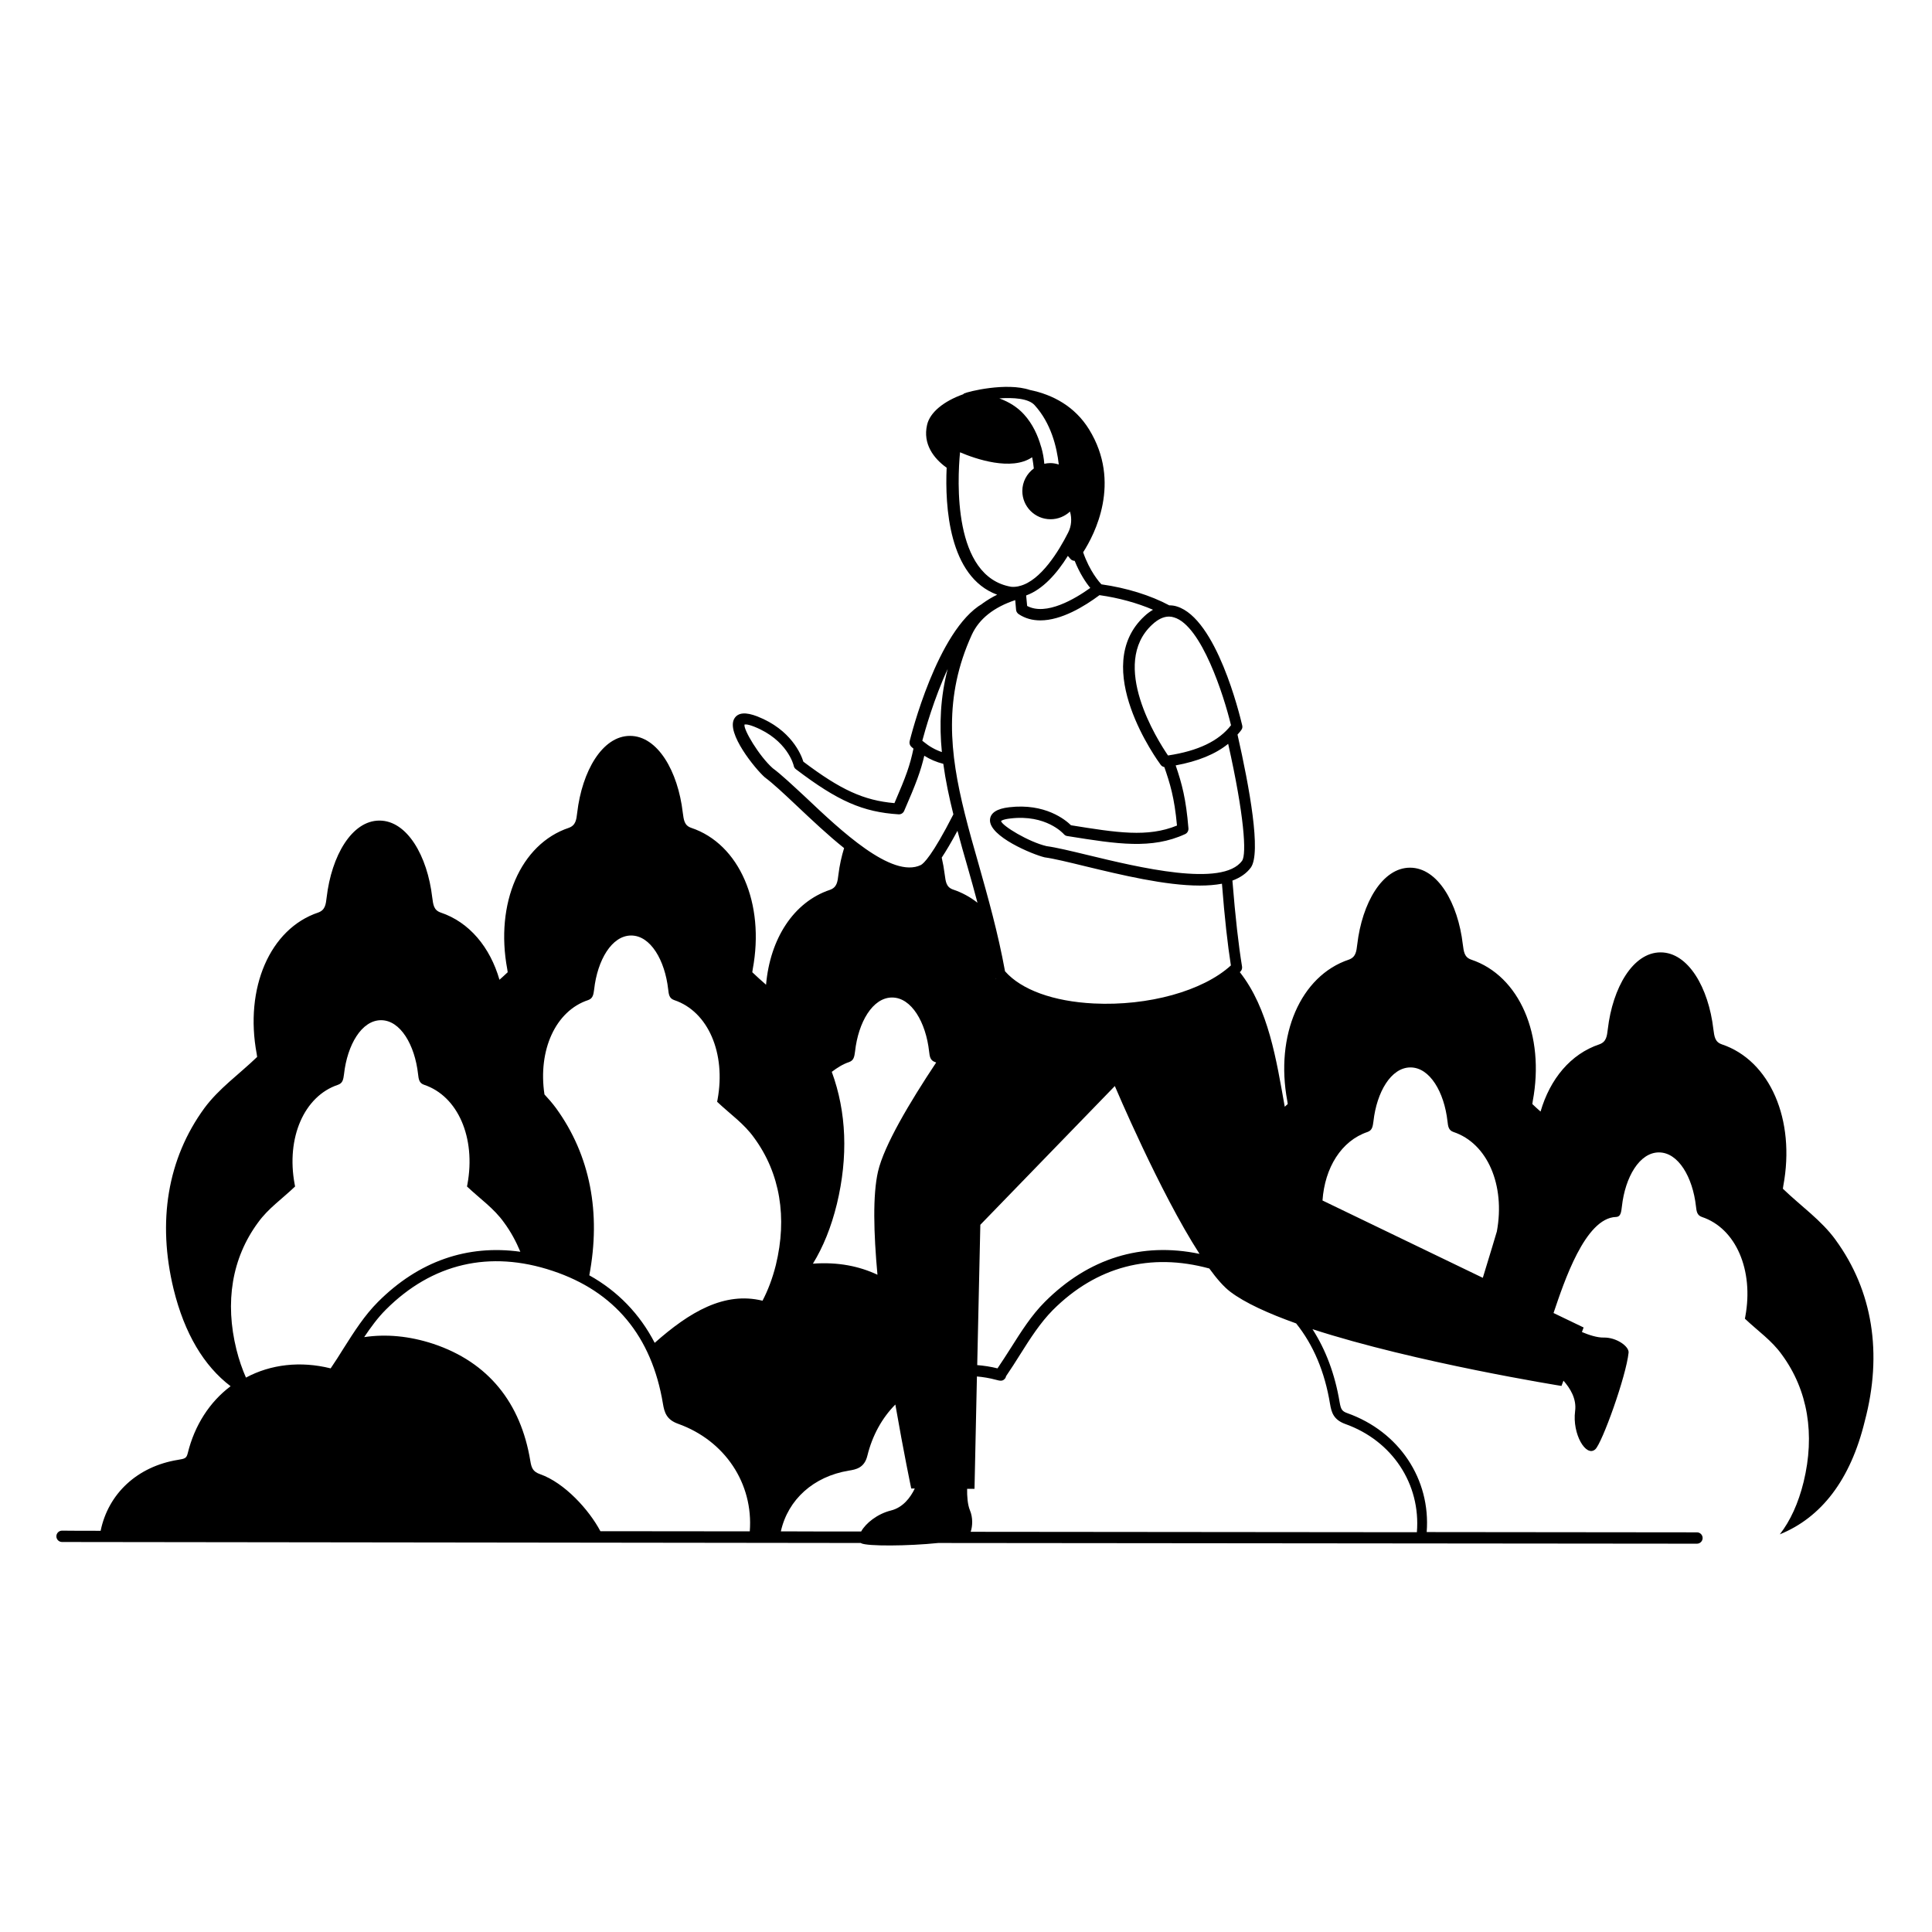 <?xml version="1.0" encoding="UTF-8"?>
<!-- Uploaded to: ICON Repo, www.svgrepo.com, Generator: ICON Repo Mixer Tools -->
<svg fill="#000000" width="800px" height="800px" version="1.1" viewBox="144 144 512 512" xmlns="http://www.w3.org/2000/svg">
 <path d="m630.47 472.6c-3.871-5.301-9.023-8.797-13.988-13.574 0.039-0.152 0.074-0.453 0.113-0.789 3.269-17.445-3.496-33.199-16.316-37.484-1.844-0.641-1.957-2.106-2.219-4.023-1.277-10.98-6.656-20.34-13.988-20.34s-12.707 9.363-13.988 20.34c-0.227 1.879-0.375 3.348-2.219 4.023-7.633 2.559-13.086 9.176-15.602 17.82-0.715-0.641-1.465-1.277-2.18-1.992 0.039-0.152 0.074-0.453 0.113-0.789 3.269-17.445-3.496-33.199-16.316-37.484-1.844-0.641-1.957-2.106-2.219-4.023-1.277-10.98-6.656-20.34-13.988-20.34s-12.707 9.363-13.988 20.34c-0.227 1.879-0.375 3.348-2.219 4.023-12.82 4.285-19.59 20.039-16.316 37.484 0.039 0.375 0.074 0.641 0.113 0.789-0.262 0.262-0.527 0.453-0.789 0.715-2.219-12.371-4.285-25.98-11.918-35.68 0.039-0.039 0.113-0.074 0.152-0.113 0.34-0.34 0.527-0.828 0.453-1.316-0.941-5.715-1.766-13.008-2.559-22.82 2.031-0.754 3.723-1.879 4.887-3.461 2.781-3.91-0.34-21.129-3.535-35.23 0.34-0.414 0.715-0.789 1.016-1.242 0.262-0.34 0.34-0.789 0.227-1.203-0.676-2.894-6.844-28.273-17.297-31.508-0.676-0.227-1.355-0.301-2.031-0.301-5-2.668-11.316-4.625-17.973-5.566-0.527-0.527-3.121-3.461-4.852-8.496 3.047-4.738 10.227-18.5 1.578-32.559-3.762-6.09-9.586-9.211-15.68-10.453-6.242-2.106-16.43 0.414-17.484 0.941-0.074 0.039-0.113 0.152-0.188 0.188-5.188 1.844-8.836 4.812-9.586 8.121-1.164 5.039 1.73 8.875 5.188 11.355-0.453 10.113 0.527 28.914 13.387 33.648-1.391 0.676-2.668 1.465-3.836 2.293-0.039 0-0.039 0.039-0.039 0.039-0.039 0.039-0.074 0.039-0.074 0.074-11.918 6.992-18.949 35.23-19.25 36.434-0.113 0.527 0.039 1.055 0.414 1.43 0.188 0.188 0.414 0.34 0.602 0.527-0.941 4.473-1.918 7.219-5.039 14.438-8.121-0.715-14.211-3.496-24.137-10.98-0.602-1.957-3.269-8.496-12.184-11.992-3.082-1.203-5.113-1.055-6.09 0.527-2.332 3.797 5.602 13.461 8.047 15.602 2.18 1.617 5.152 4.398 8.574 7.633 3.91 3.684 8.16 7.707 12.445 11.129-0.676 2.219-1.203 4.551-1.504 7.031-0.227 1.879-0.375 3.348-2.219 4.023-9.699 3.234-15.902 13.008-16.957 25.152-1.203-1.055-2.445-2.144-3.648-3.309 0.039-0.152 0.074-0.453 0.113-0.789 3.269-17.445-3.496-33.199-16.316-37.484-1.844-0.641-1.957-2.106-2.219-4.023-1.277-10.98-6.656-20.34-13.988-20.34s-12.707 9.363-13.988 20.34c-0.227 1.879-0.375 3.348-2.219 4.023-12.82 4.285-19.59 20.039-16.316 37.484 0.039 0.375 0.074 0.641 0.113 0.789-0.715 0.715-1.465 1.316-2.18 1.992-2.481-8.609-7.973-15.266-15.602-17.82-1.844-0.641-1.957-2.106-2.219-4.023-1.277-10.98-6.656-20.34-13.988-20.34-7.332 0-12.707 9.363-13.988 20.34-0.227 1.879-0.375 3.348-2.219 4.023-12.82 4.285-19.59 20.039-16.316 37.484 0.039 0.375 0.074 0.641 0.113 0.789-4.965 4.773-10.078 8.309-13.988 13.574-9.812 13.461-12.484 30.078-8.16 47.938 2.894 11.805 8.047 20.379 15.113 25.754-5.566 4.172-9.551 10.379-11.355 17.746-0.34 1.391-0.789 1.465-2.594 1.766-10.715 1.73-18.461 8.91-20.492 18.801-4.137 0-7.594 0-10.227-0.039-0.828 0-1.504 0.676-1.504 1.504s0.676 1.504 1.504 1.504c24.703 0.039 117.98 0.152 211.71 0.262 0.039 0.039 0.039 0.074 0.074 0.074 1.617 0.828 12.445 0.754 20.414-0.074 102.3 0.113 199.16 0.188 201.07 0.188 0.828 0 1.504-0.676 1.504-1.504s-0.676-1.504-1.504-1.504c-1.016 0-29.59-0.039-71.625-0.074 1.09-14.023-7.293-26.621-21.016-31.508-1.504-0.527-1.73-1.09-2.066-2.969-1.242-7.371-3.648-13.797-7.18-19.289 27.332 8.875 65.984 15.039 65.984 15.039l0.527-1.391c1.73 1.957 3.535 4.773 3.082 8.082-0.789 6.055 2.894 12.293 5.34 10.113 1.805-1.617 8.195-19.363 8.836-25.641 0.152-1.617-3.195-4.062-6.617-3.984-1.73 0.039-3.984-0.715-5.754-1.465l0.453-1.203-7.973-3.836c2.781-8.195 8.348-25.191 16.543-25.453 1.355-0.039 1.391-1.465 1.578-2.82 0.863-7.746 4.664-14.289 9.812-14.289 5.152 0 8.949 6.578 9.812 14.289 0.152 1.316 0.262 2.367 1.578 2.82 9.023 3.008 13.762 14.098 11.504 26.355-0.039 0.227-0.074 0.453-0.113 0.602 3.496 3.309 7.144 5.789 9.812 9.551 6.918 9.438 8.797 21.168 5.754 33.688-1.391 5.676-3.535 10.34-6.316 13.91 10.941-4.438 18.723-14.363 22.52-30.004 4.758-17.93 2.09-34.551-7.723-48.008zm-124.07-28.613c1.277-0.453 1.391-1.465 1.578-2.82 0.863-7.746 4.664-14.289 9.812-14.289 5.152 0 8.949 6.578 9.812 14.289 0.152 1.316 0.262 2.367 1.578 2.82 9.023 3.008 13.762 14.098 11.504 26.355-0.039 0.152-2.106 7.07-3.723 12.293l-42.484-20.492c0.605-8.719 5.004-15.824 11.922-18.156zm-126.29 100.31c-3.648 0.902-6.731 3.422-7.894 5.566-7.106 0-14.211 0-21.281-0.039 1.879-8.422 8.648-14.551 18.008-16.094 1.844-0.301 4.137-0.676 4.926-3.984 1.316-5.34 3.871-9.965 7.406-13.535 2.219 12.785 4.211 22.258 4.211 22.258h0.941c-1.129 2.371-3.121 5.039-6.316 5.828zm-92.98-9.625c-1.957-0.676-2.293-1.73-2.594-3.535-2.519-15.301-11.055-26.129-25.754-31.02-6.316-2.066-12.445-2.633-18.273-1.766 1.766-2.633 3.609-5.152 5.754-7.293 12.258-12.258 27.523-15.828 44.176-10.266 16.43 5.453 26.281 17.332 29.25 35.23 0.375 2.258 0.941 4.211 4.023 5.301 12.406 4.438 19.965 15.828 18.988 28.5-13.422 0-26.695-0.039-39.59-0.039-3.008-5.676-9.477-12.816-15.98-15.113zm113.28-160.95c0.902 3.121 1.766 6.277 2.633 9.512-1.918-1.504-4.098-2.707-6.469-3.496-1.844-0.641-1.957-2.106-2.219-4.023-0.188-1.504-0.453-2.969-0.789-4.438 1.129-1.691 2.481-3.984 4.172-7.106 0.832 3.156 1.734 6.316 2.672 9.551zm7.559 29.512c0 0.039 0.039 0.039 0.039 0.039-0.039 0.074-0.074 0.113-0.113 0.152 0-0.039 0.035-0.113 0.074-0.191zm-4.172 65.348 35.645-36.77s11.918 28.199 22.445 44.477c-15.34-3.195-29.402 1.129-40.98 12.707-3.57 3.57-6.242 7.82-9.098 12.332-1.129 1.766-2.258 3.535-3.461 5.301-1.805-0.453-3.609-0.715-5.375-0.863zm66.398-68.73c-7.406 6.769-21.883 10.789-36.32 10.078-10.68-0.527-19.211-3.609-23.535-8.535-1.879-10.301-4.512-19.551-7.031-28.5-1.316-4.551-2.559-8.984-3.648-13.348-3.984-15.98-5.641-30.867 1.879-47.336 1.957-4.25 5.867-7.293 11.504-9.176 0.074 0.863 0.152 1.766 0.227 2.594 0.039 0.453 0.301 0.828 0.641 1.09 1.766 1.203 3.762 1.691 5.789 1.691 5.602 0 11.691-3.723 15.68-6.691 5.074 0.715 9.965 2.066 14.176 3.871-0.754 0.453-1.504 0.977-2.258 1.691-14.625 13.496 3.535 38.387 4.324 39.441 0.227 0.301 0.562 0.488 0.941 0.562 1.465 4.25 2.668 8.008 3.348 15.492-7.781 3.195-15.941 1.879-28.086-0.074-1.465-1.43-6.844-5.902-16.395-4.773-3.269 0.375-4.965 1.504-5.074 3.309-0.262 4.438 11.316 9.211 14.477 9.965 2.481 0.34 6.316 1.277 10.789 2.367 9.512 2.293 21.168 5.113 30.34 5.113 2.106 0 4.062-0.152 5.867-0.488 0.711 9.137 1.5 16.094 2.367 21.656zm2.969-27.746c-5.152 7.144-27.484 1.73-40.867-1.504-4.512-1.09-8.422-2.031-10.941-2.367-4.699-1.09-11.805-5.375-12.07-6.656 0 0 0.414-0.453 2.481-0.676 9.398-1.129 13.988 3.949 14.176 4.172 0.227 0.262 0.562 0.453 0.902 0.488l0.488 0.074c12.707 2.031 21.883 3.496 30.754-0.602 0.562-0.262 0.902-0.863 0.863-1.504-0.641-7.859-1.73-11.844-3.383-16.695 5.902-1.09 10.527-2.969 13.91-5.715 4.25 18.914 4.93 29.254 3.688 30.984zm-2.934-35.906c-3.234 4.172-8.723 6.805-16.695 8.008-2.781-4.062-15.566-24.215-4.172-34.703 1.543-1.43 3.008-2.106 4.438-2.106 0.453 0 0.902 0.074 1.355 0.227 7.254 2.18 13.195 20.754 15.074 28.574zm-54.027-31.621c-0.074-0.902-0.188-1.844-0.262-2.781 4.398-1.578 8.16-5.828 11.055-10.488 0.301 0.34 0.562 0.715 0.902 1.016 0.262 0.188 0.602 0.301 0.902 0.301 1.355 3.383 3.008 5.828 4.137 7.18-4.102 2.934-11.695 7.445-16.734 4.773zm3.723-42.145c0-0.039 0-0.039-0.039-0.074-0.828-2.934-2.219-6.016-4.512-8.535-1.691-1.879-3.949-3.309-6.543-4.25 3.723-0.262 7.707 0 9.324 1.766 4.363 4.773 5.902 11.055 6.43 15.754-0.715-0.227-1.465-0.375-2.258-0.375-0.527 0-1.055 0.074-1.578 0.188-0.109-1.43-0.375-2.934-0.824-4.473zm-21.508 1.426c4.098 1.766 13.648 5.039 19.102 1.316 0.227 1.055 0.34 2.066 0.453 2.969-1.844 1.355-3.047 3.535-3.047 5.977 0 4.137 3.348 7.481 7.481 7.481 1.992 0 3.797-0.789 5.152-2.031 0.527 1.844 0.414 3.797-0.488 5.566-2.481 4.926-7.258 12.707-12.785 14.137h-0.074c-0.074 0-0.152 0.039-0.188 0.074-0.676 0.152-1.391 0.227-2.066 0.152-15.492-2.664-14.254-28.195-13.539-35.641zm-3.269 57.414c-1.957 7.519-2.258 14.777-1.543 22.031-1.766-0.602-3.348-1.504-4.812-2.707-0.113-0.113-0.262-0.188-0.375-0.301 0.715-2.668 3.082-11.129 6.731-19.023zm-46.359 26.316c-3.609-3.195-7.859-10.34-7.481-11.582 0 0 0.562-0.227 2.559 0.562 8.797 3.496 10.453 10.152 10.488 10.414 0.074 0.34 0.262 0.641 0.562 0.863 11.129 8.461 17.746 11.355 27.223 11.957 0.602 0.039 1.203-0.301 1.465-0.902 3.195-7.332 4.363-10.488 5.34-14.625 1.543 0.977 3.234 1.691 5.039 2.144 0.602 4.438 1.543 8.875 2.668 13.387-5.602 10.98-7.894 13.047-8.609 13.422-7.672 3.723-21.355-9.25-30.453-17.859-3.535-3.269-6.543-6.125-8.801-7.781zm20.23 77.867c1.277-0.453 1.391-1.465 1.578-2.82 0.863-7.746 4.664-14.289 9.812-14.289 5.152 0 8.949 6.578 9.812 14.289 0.152 1.316 0.262 2.367 1.578 2.82 0.113 0.039 0.188 0.074 0.301 0.113-7.07 10.641-13.797 21.957-15.414 28.875-1.43 6.203-1.164 16.281-0.152 27.371-4.812-2.258-10.414-3.422-17.105-2.934 2.707-4.398 4.852-9.664 6.356-15.828 3.008-12.484 2.559-24.363-1.355-35.004 1.391-1.055 2.894-2.031 4.59-2.594zm-69.145-16.43c1.277-0.453 1.391-1.465 1.578-2.82 0.863-7.746 4.664-14.289 9.812-14.289 5.152 0 8.949 6.578 9.812 14.289 0.152 1.316 0.262 2.367 1.578 2.82 9.023 3.008 13.762 14.098 11.504 26.355-0.039 0.227-0.074 0.453-0.113 0.602 3.496 3.309 7.144 5.789 9.812 9.551 6.918 9.438 8.797 21.168 5.754 33.688-0.902 3.609-2.106 6.731-3.535 9.477-10.113-2.481-19.324 2.969-28.574 11.168-3.949-7.633-9.777-13.688-17.332-17.898 3.121-16.469 0.301-31.77-8.836-44.328-0.941-1.277-1.992-2.481-3.047-3.609-1.762-11.734 2.938-22.148 11.586-25.004zm-87.488 58.953c2.668-3.723 6.316-6.203 9.812-9.551-0.039-0.152-0.074-0.375-0.113-0.602-2.293-12.258 2.481-23.348 11.504-26.355 1.277-0.453 1.391-1.465 1.578-2.82 0.863-7.746 4.664-14.289 9.812-14.289 5.152 0 8.949 6.578 9.812 14.289 0.152 1.316 0.262 2.367 1.578 2.82 9.023 3.008 13.762 14.098 11.504 26.355-0.039 0.227-0.074 0.453-0.113 0.602 3.496 3.309 7.144 5.789 9.812 9.551 1.805 2.445 3.195 5.039 4.324 7.746-14.098-1.957-26.957 2.519-37.711 13.273-3.57 3.57-6.277 7.82-9.137 12.332-1.09 1.766-2.219 3.535-3.422 5.301-7.973-1.992-15.867-1.09-22.445 2.445-0.977-2.219-1.844-4.699-2.519-7.406-3.113-12.562-1.234-24.254 5.723-33.691zm284.09 48.086c0.375 2.258 0.941 4.172 4.023 5.301 12.484 4.438 20.039 15.941 18.988 28.688-33.539-0.039-75.156-0.074-118.25-0.113 0.527-1.543 0.602-3.797-0.188-5.676-0.641-1.543-0.789-3.797-0.754-5.715h1.957l0.641-29.777c1.656 0.152 3.309 0.414 4.965 0.863 1.129 0.301 1.766 0.453 2.367-0.188 0.227-0.227 0.34-0.488 0.414-0.789 1.277-1.879 2.519-3.797 3.684-5.676 2.746-4.363 5.375-8.461 8.684-11.805 11.582-11.582 25.867-15.266 41.469-11.016 1.992 2.746 3.871 4.887 5.566 6.168 3.871 2.934 10.078 5.754 17.445 8.383 4.551 5.672 7.594 12.816 8.984 21.352z"/>
</svg>